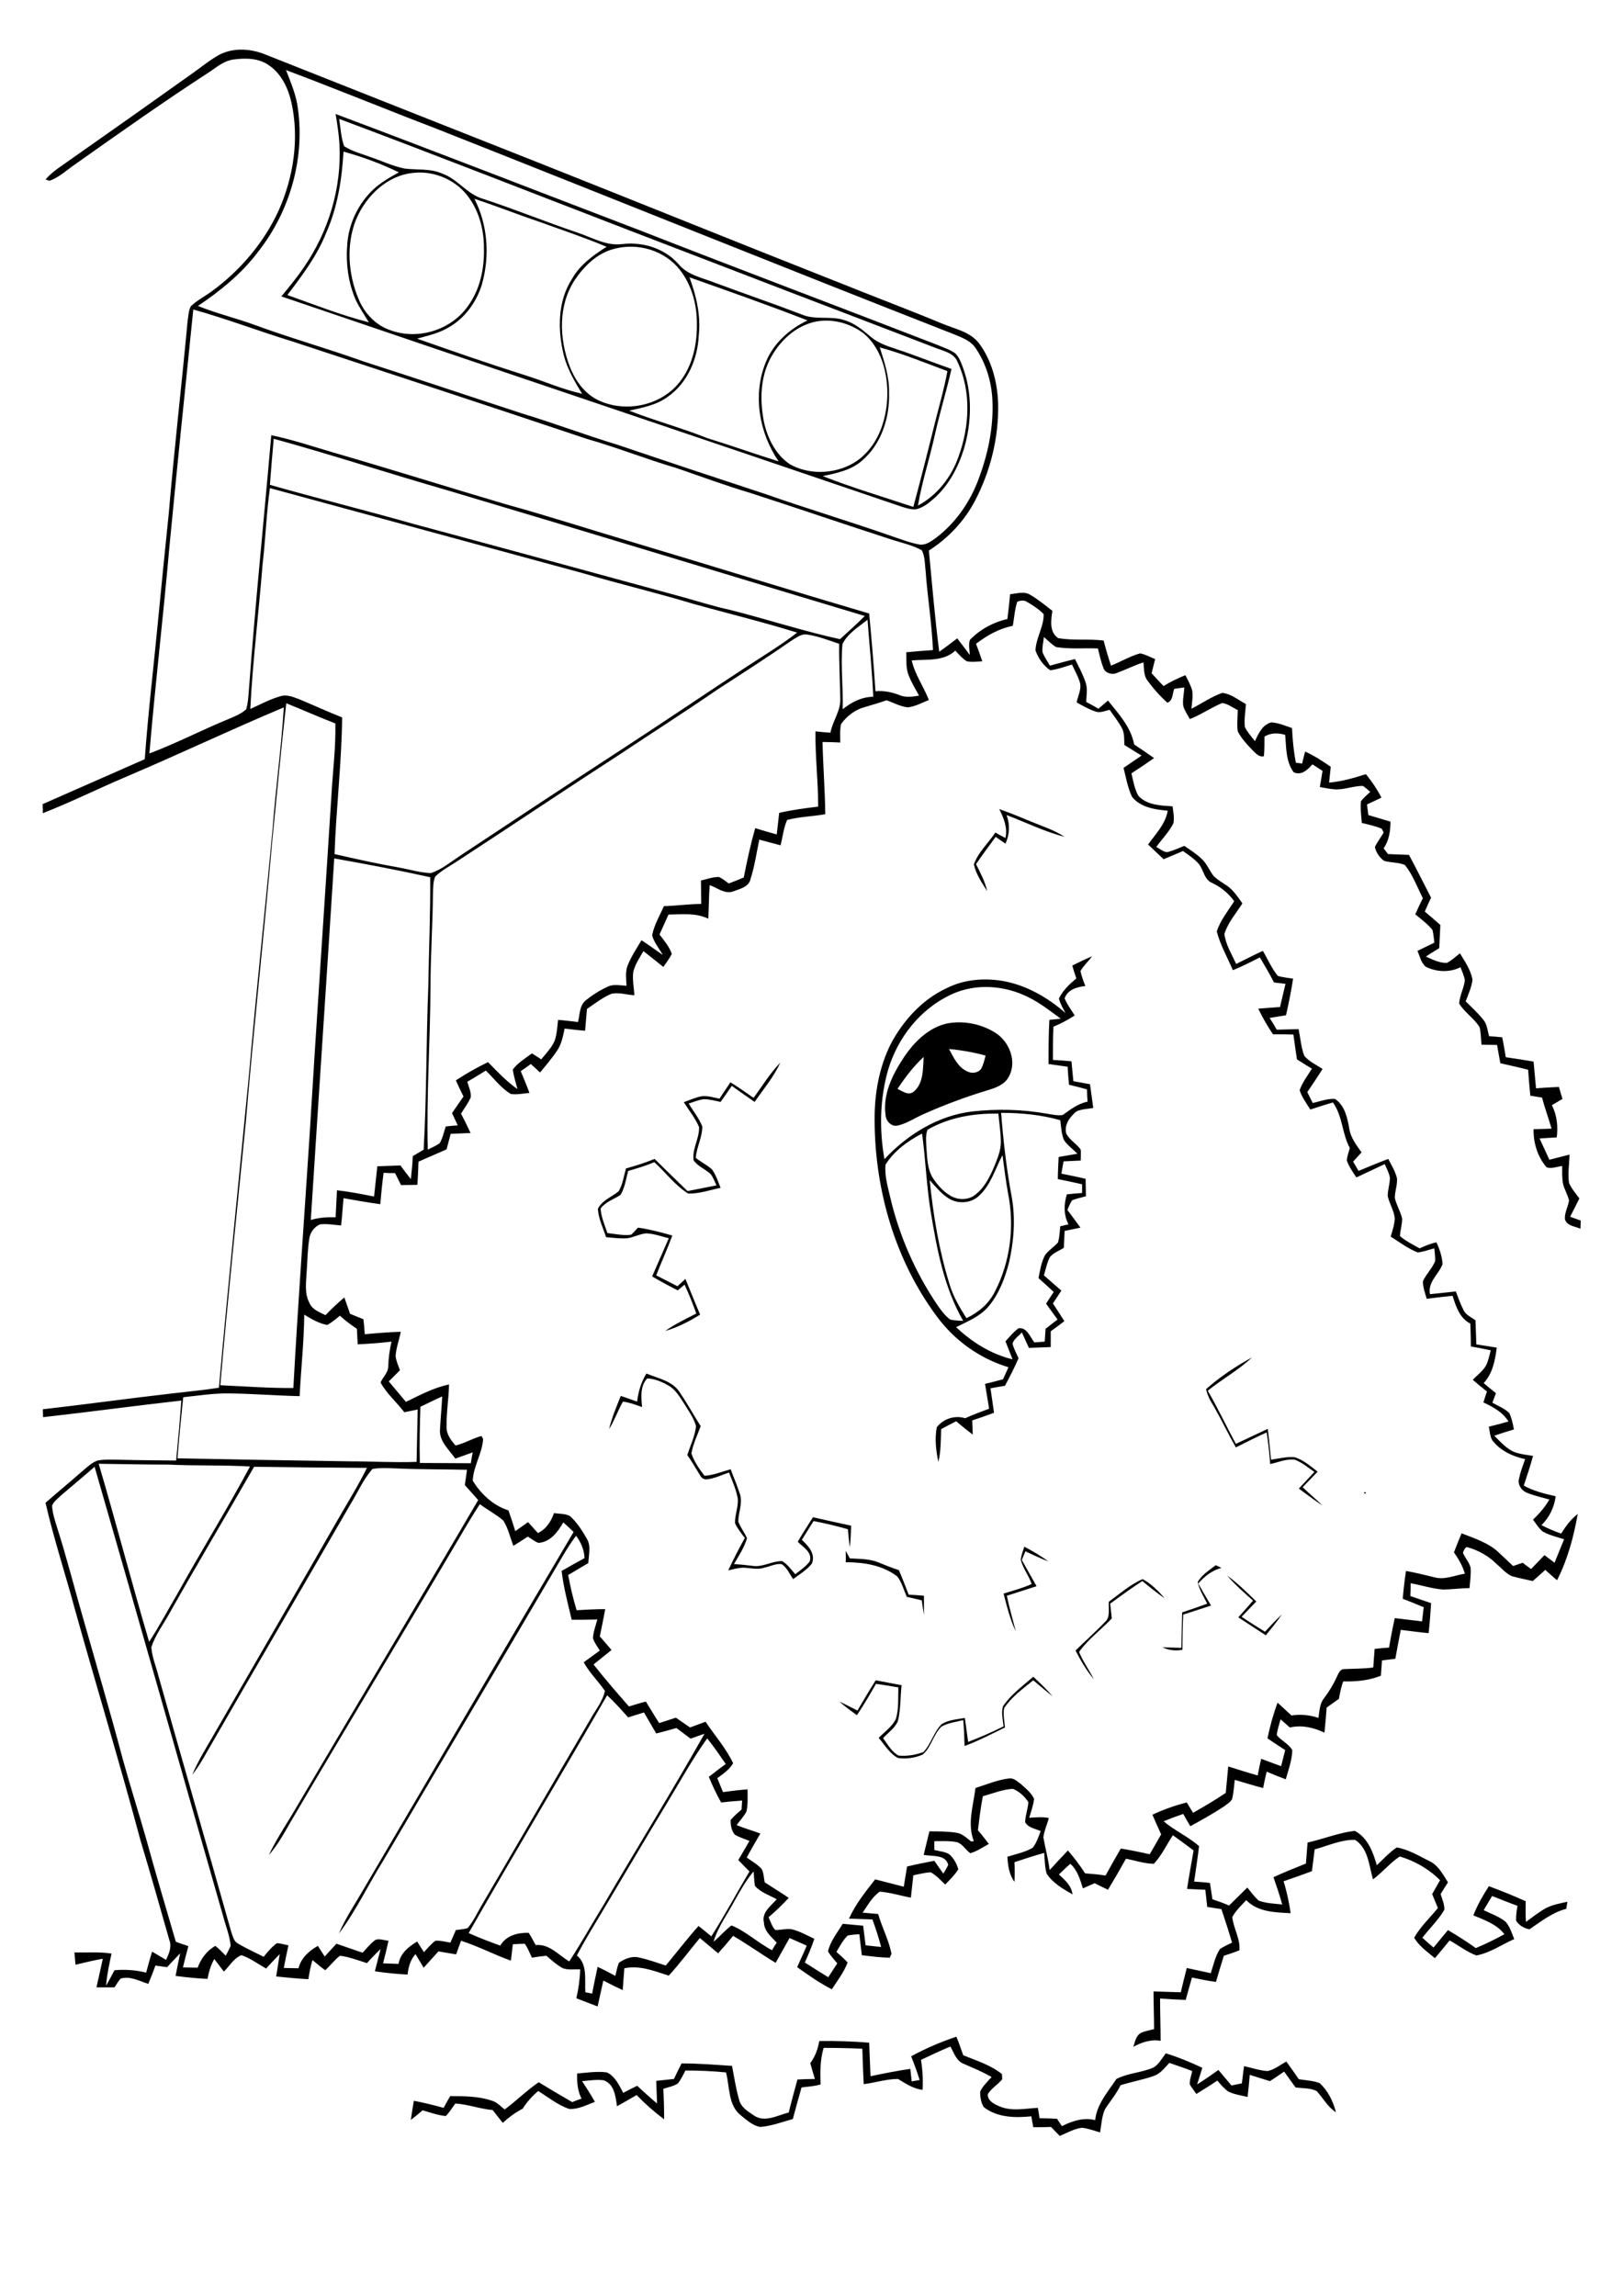 <?xml version="1.0" encoding="utf-8"?>
<!-- Generator: Adobe Illustrator 21.0.2, SVG Export Plug-In . SVG Version: 6.00 Build 0)  -->
<svg version="1.2" baseProfile="tiny" id="Layer_1" xmlns="http://www.w3.org/2000/svg" xmlns:xlink="http://www.w3.org/1999/xlink"
	 x="0px" y="0px" viewBox="0 0 595.3 841.9" overflow="scroll" xml:space="preserve">
<path d="M334.2,754.1c5.3-2.9,10.9-5.3,16.6-7.2c0.9,2.2,1.7,4.5,2.5,6.8c4.9,2,10.1,3.6,14.2,6.9c0,0.5,0.1,1.5,0.1,1.9
	c-1.6,2-4,3.3-5.3,5.5c-0.1,2.4,2.3,3.6,4.2,4.4c4.5,2,9.5,0.8,14.2,0.6c0.2,1.3,0.4,2.5,0.6,3.8c2.1,0,4.2,0.1,6.4,0.2
	c0.6,0.9,1.2,1.8,1.8,2.7c3.8-1.9,8-3.3,12.2-2.2c0.6-5.9,4.7-10.4,7.8-15.1c4.3-2.2,9.3-2.3,13.6-4.2c2-1.2,3.1-3.4,4.5-5.2
	c4.6,1.4,9.1,3.3,13.4,5.3c-0.6,2-1.3,4.1-1.9,6.1c2.7-1.7,5.3-3.5,7.8-5.3c1.6,1.9,3.2,3.8,4.8,5.7c1.3-0.3,2.5-0.5,3.8-0.8
	c0.3-2.1,0.5-4.2,0.8-6.3c2.8,0.6,5.6,1.6,8.6,1.8c2.5-0.5,4.6-2.2,6.9-3.5c1.6,2.2,3.1,4.3,4.6,6.5c2.5,0.4,5.2,0.5,7.6,1.4
	c3.1,2.8,5,6.7,6,10.7c-3-1.9-4.7-5.2-7-7.7c-2.3-1.3-5.2-1-7.8-1.4c-1.4-1.9-2.8-3.9-4.2-5.8c-1.7,1.2-3.5,2.4-5.2,3.5
	c-2.5-0.8-4.9-1.5-7.4-2.3c-0.2,2.7-0.5,5.4-0.8,8.1c-2.4-0.6-4.9-0.9-7.1-2c-1.5-1.1-2.8-2.6-4-4c-2.5,1.7-5.1,3.3-7.7,4.9
	c-0.8-1.2-1.7-2.3-2.4-3.5c-0.1-1.7,0.6-3.3,0.9-4.9c-2.8-1.1-5.6-2-8.4-3c-1.7,1.8-3.3,4-5.7,4.8c-4,1.4-8.1,2.1-12.2,3.4
	c-1.5,3.2-3.8,5.8-5.7,8.8c-1.2,2.7-1.3,5.6-1.8,8.5c-2.2-0.6-4.4-1.5-6.7-1.7c-2.9,0.4-5.5,1.9-8.1,3c-1.1-1.1-2.1-2.2-3.2-3.3
	c-2.2,0.1-4.3,0.1-6.5,0.1c-0.3-1.4-0.5-2.7-0.7-4c-6,0.6-12.5,0.5-17.5-3.4c-1-1.7-1.3-3.7-1.3-5.6c0.9-2.1,2.7-3.7,4.2-5.4
	c-3.2-1.9-6.7-3.3-10.1-4.8c-2.8-1-3.7-4.1-5-6.4c-3.6,1.5-7.2,3.2-10.8,4.9c0.6,3.6,0.8,7.3,0.6,11c-3.4-0.4-6.2-2.3-9-4
	c-4.3,0-8.4,1.4-12.6,1.9c-0.2-4.4-0.4-8.7-0.5-13c-4.7-0.2-9.5-0.3-14.2-0.3c-1.3,4.4-1.3,8.9-1.1,13.4c-2.3,0.7-4.6,0.8-7,1.1
	c-1.1,3.9-2.2,7.8-3.2,11.6c-4,1.1-7.9,2.6-12,2.9c-2.7-0.5-4.9-2.5-7-4.2c-4.8-3.7-4.1-10.5-5.5-15.8c-5-0.5-10-0.7-14.9-0.7
	c-0.8,1.6-1.6,3.2-2.7,4.7c-1.6,1.1-3.6,1.4-5.4,2c0.2,3.7,0.3,7.5,0.3,11.2c-3.6-2.7-7-5.7-10.1-8.9c-2.4,1.4-4.8,2.8-7.2,4.1
	c-0.5-3.5-0.9-8-4.8-9.5c-2.7-0.4-5.4,0.1-8,0.3c1.6,2.5,3.3,5,4.7,7.6c-3,1.1-6.1,2.8-9.4,2.6c-4.2-1.4-7.7-4.3-11.4-6.6
	c-2.2,1.9-4.1,4-5.7,6.5c-2.7,1.4-5.1,3.2-7.3,5.2c-1.2-1.6-2.5-3.1-3.7-4.7c-4.6-0.4-9-2.1-13.7-2.4c-1.1,1.5-2.1,3.2-3.5,4.6
	c-2.9-0.3-5.7-1.3-8.5-2.1c-1.4,1.2-2.8,2.4-4.3,3.5c0.3-2.3,0.7-4.7,1.1-7c3.7,0.7,7.3,1.6,10.9,2.6c0.8-1.4,1.6-2.9,2.4-4.3
	c5.1,0,10.3,0,15.1,1.6c2,0.5,3.4,2.1,4.9,3.3c4.3-3.2,8.1-7,12.5-10c4.1,2.5,8.1,4.9,12.3,7.3c1.1-0.5,2.3-0.9,3.4-1.3
	c-1.5-2.9-1.7-6.1-1.6-9.2c3.6-0.3,7.3-0.9,10.9-0.4c3,1.4,4.5,4.7,6,7.5c1.7-0.9,3.4-1.8,5.1-2.6c2.4,2.2,4.8,4.4,7.3,6.5
	c-0.1-2.8-0.2-5.5-0.3-8.3c2.2-0.2,4.3-0.5,6.5-0.7c0.9-1.9,1.8-3.8,2.8-5.7c6.2,0,12.3,0.5,18.5,0.9c0.8,4.1,1.4,8.3,2.6,12.4
	c0.6,2.7,3.2,4.3,5.3,5.7c4,2.9,8.8,0,12.9-1c1-4.1,2.1-8.1,3.2-12.1c2.1-0.1,4.3-0.2,6.4-0.2c-0.6-2-1.2-3.9-1.7-5.8
	c1.8-2.4,2.8-5.2,3.3-8.1c6.1-0.1,12.2,0.1,18.3,0.6c0.2,4.1,0.3,8.2,0.5,12.3c4.8-1,9.7-2,14.6-2.7c0.2,1.5,0.3,3,0.5,4.6
	c0.7-0.1,2.1-0.4,2.9-0.5C336.4,759.7,335.3,756.9,334.2,754.1 M367.9,625.7c2.9-4.3,7.2-7.4,11.1-10.8c2.5,2.3,4.9,4.6,7.1,7.2
	c-2.4-1.9-4.7-3.9-7.1-5.9c-3.8,3.1-7.9,6-10.7,10.2c-0.4,2.3,0.1,4.7,0.3,7.1c-4.9,2.4-9.7,4.9-14.8,6.8c-0.1-3.2-0.2-6.3-0.5-9.5
	c-2.7,0.7-5.6,1-8,2.4c-3,2.9-3.7,7.5-6.8,10.2c-2.8,1.3-6.1,1.7-9.1,1.3c-3.1-1.6-4.9-4.8-7.1-7.4c2.2-2.2,4.9-4.1,6.3-6.9
	c1.1-3.7,0.8-7.7,0.9-11.6c-2.8-0.5-5.5-0.9-8.2-1.3c-2.2,3.9-4.5,7.8-7,11.5c-2.2-1.6-4.4-3.2-6.4-5c2.2,1,4.4,2.2,6.6,3.3
	c2.2-3.7,4.4-7.5,6.7-11.1c3.2,0.6,6.3,1.2,9.5,1.8c-0.5,4.4-0.3,9-1.4,13.3c-1.2,2.5-3.5,4.1-5.4,6.1c1.7,2.3,3.1,5,5.7,6.4
	c3,0.3,6.2-0.2,9.1-1.3c2.9-3,3.8-7.5,6.8-10.3c2.5-1.5,5.6-1.7,8.4-2.2c0.4,2.9,0.8,5.8,1.2,8.8c4.4-1.7,8.8-3.6,13-5.7
	C367.8,630.5,367.2,628,367.9,625.7 M406.7,587.4c4-2.9,7.8-6.3,12.4-8.3c3.2,1.7,5.7,4.3,8.1,7c-2.9-1.9-5.5-4.1-8.2-6.3
	c-4,2.6-8,5.5-11.8,8.3c0.2,1.8,0.4,3.6,0.6,5.4c-3.9,4.2-8.7,7.6-12,12.3c1.4,3.5,3.7,6.6,5.4,10c-2.7-3.2-4.8-6.8-6.7-10.5
	c3.5-3.5,7.3-6.8,10.7-10.4C407.4,593.1,406.5,589.9,406.7,587.4 M450.1,577.8c3.9,2.8,7.3,6.2,10.7,9.5c-1.8,1.9-3.6,3.7-5.4,5.6
	c2.8,1.9,5.7,3.7,8.6,5.5c2-2.2,4-4.3,6.2-6.4c-1.8,2.7-3.9,5.2-5.9,7.7c-3.4-2.2-6.8-4.4-10.1-6.6c1.8-2,3.6-4,5.4-6.1
	C456.4,584.1,453,581.2,450.1,577.8 M439.3,580.2c1.5-2.7,4.2-4.3,6.6-6.2c0.7,0.3,1.4,0.6,2.1,1c-3.5,0.9-6.2,3.1-8.5,5.7
	c1.5,2.7,3.1,5.4,4.7,8.1c-3.4,1.1-6.8,2.2-10.2,3.3c-0.2,4.3-0.3,8.6-0.3,12.9c-2.5,0.5-5,0.2-7.3-0.9c2.3,0.1,4.6,0.1,6.9,0.2
	c0.1-4.4,0.2-8.7,0.3-13c3.1-1,6.2-2.1,9.2-3.2C441.5,585.5,439.9,583,439.3,580.2 M310.2,568.7c0.5,0.9,1,1.9,1.5,2.8
	c3.5,0.2,7.2,0.1,10.6,1.5c2.4,1,4.9,2,7.4,2.8c1.3,3,2.4,6,3.6,9c1.9,0.1,3.8,0.2,5.6,0.4c0,2.3,0,4.6,0,7
	c-0.3-1.8-0.6-3.6-0.8-5.3c-1.8-0.5-3.7-0.9-5.5-1.3c-1.1-2.5-1.8-5.3-3.5-7.5c-5.4-4.1-12.2-5.2-18.9-5.2
	C310.3,571.4,310.2,570.1,310.2,568.7 M374.4,572c0.2-1.7,0.8-3.2,1.3-4.8c3,1.6,6,3.3,8.8,5.4c-2.9-1.1-5.6-2.4-8.4-3.7
	c-0.4,1-0.9,2.1-1.3,3.2c1.8,3.2,3.6,6.4,5.4,9.6c-3.6,1.2-7.3,2.3-10.9,3.5c0.9,4.4,2.2,8.8,3.3,13.1c-2.1-4.4-3.3-9.2-4.5-13.9
	c3.5-1.1,7-2,10.3-3.5C377.4,577.8,375.2,575.2,374.4,572 M500.4,547.2h0.5v0.5l-0.5,0L500.4,547.2 M237.1,503.7
	c4.3,1.8,9.6,2.7,12.3,7c2.7,4,5,8.2,7.6,12.3c-1.2,3.3-2.8,6.5-3.4,10c1,3,2.9,5.7,4.8,8.2c3.3-0.2,6.4-1.5,9.6-2.4
	c1.1,3,2.4,6,3.4,9.1c1.1,3.3-0.6,6.7-0.6,10.1c0.8,2.2,2.3,4,3.2,6.1c-1,3.4-3,6.4-4.8,9.5c2.5,0.1,4.9,0.4,7.4,0.7
	c3.5,0.3,6.8-1.9,10.3-1.8c2,1.2,3.3,3.1,4.8,4.8c1.9-1.5,3.9-2.8,5.3-4.7c1.1-3.3-2.4-5.2-4.4-7.2c1.8-3.1,3.7-6,5.6-9
	c4.7,1.1,9.4,2.1,14,3.1c-0.1,2.7-0.2,5.4-0.5,8c-0.3-2.2-0.5-4.4-0.7-6.7c-4.2-1.2-8.4-2.2-12.6-3c-1.4,2.3-2.9,4.6-4.3,6.9
	c2.4,2.2,5.1,5.1,3.7,8.7c-1.9,2.4-4.5,3.9-6.9,5.7c-1.3-1.9-2.2-4.2-4.2-5.5c-2.2-0.3-4.3,0.9-6.4,1.3c-2.6,0.9-5.3,0-7.9,0
	c-1.8,0.1-3.6,0.6-5.3,1c1.9-4,3.9-8,6.1-11.9c-1.3-1.7-2.7-3.4-3.6-5.4c-0.1-3.1,1.3-6,1-9.1c-0.6-3.3-2-6.4-3.2-9.5
	c-2.7,0.9-5.3,2.2-8.1,2.5c-1.1,0.2-2.1-0.6-2.6-1.6c-1.5-2.4-2.9-4.9-4.6-7.3c1.1-3.5,2.8-6.9,3.2-10.6c-0.8-2.9-2.6-5.4-4.2-8
	c-1.7-2.6-3.3-5.5-6.1-7c-2.3-1.3-4.9-2.4-7.6-2.5c-2.7,2.9-2.2,6.9-1.9,10.5c-2.3-0.8-4.6-1.7-7-2c-1.9,3.3-3.1,6.9-5.1,10.1
	c1-4.2,2.7-8.2,4.3-12.2c2,0.7,4,1.4,6,2.1C234.1,510.5,235.1,506.9,237.1,503.7 M442.4,509.4c5.1-4.5,10.8-8.3,16.8-11.6
	c-4.9,4.7-10.9,7.9-16.2,12.2c3.7,6.4,6.8,13,10.3,19.5c3.9-1.8,7.8-3.7,11.7-5.5c0.5,3.8,0.8,7.5,1.2,11.3c2.9-0.4,5.8-1.2,8.7-0.9
	c3.2,1,5.8,3.3,8.4,5.3c-1.8,1.9-3.7,3.8-5.5,5.7c2.4,2.3,4.9,4.4,7.3,6.7c-3-1.9-5.8-4.1-8.7-6.2c1.9-2,3.8-4.1,5.7-6.1
	c-2.3-1.6-4.5-3.5-7.2-4.5c-3.1-0.4-6.1,1-9,1.6c-0.3-3.9-0.7-7.8-1.3-11.6c-3.8,1.7-7.5,3.6-11.3,5.5c-2.8-4.9-5.2-10-8-14.9
	C444,513.8,442.8,511.7,442.4,509.4 M276.4,402.6c3.2-4.3,6-9,9.8-12.9c-2.4,5.3-6.2,9.7-9.4,14.4c-2.8-1.9-5.6-3.9-8.4-5.9
	c-1.3,2-2.7,3.9-4.1,5.9c-2-0.4-4-1-6.1-1c-1.9,0.2-3.7,1-5.6,1.6c1.7,2.8,3.8,5.4,5,8.4c0,4-2.1,7.6-2.4,11.5
	c1.9,1.6,4.2,2.6,6,4.3c1.4,2,2.2,4.4,3.1,6.7c-3.9,0.8-7.8,2.2-11.9,2.1c-4.8-3-8.2-7.7-12.4-11.5c-3.1,1.3-6.4,2.3-9.6,3.2
	c-0.8,3-1.2,6.2-2.8,8.8c-2.4,1.6-5.5,2.5-7.3,5c0.2,3.1,1.5,6.1,2.5,9c2.9,0.3,5.8,1,8.7,0.6c0.9-0.8,1.7-1.7,2.5-2.6
	c4.3,0.6,8.4,1.7,12.6,2.9c-1.8,4.9-4,9.7-5.9,14.6c2.6,1.3,5.2,2.7,7.8,4c1-0.9,1.9-1.8,2.9-2.7c1.8,4.3,3.5,8.7,5.4,13.1
	c-4,2.5-8.3,4.7-12.8,6c3.5-2.5,7.5-4.4,11.4-6.4c-1.3-3.6-2.7-7.1-4.3-10.6c-0.8,0.7-1.7,1.4-2.5,2.1c-3.2-1.6-6.3-3.3-9.4-5.1
	c2-4.7,4.1-9.3,6.1-14c-2.7-0.7-5.5-1.7-8.3-1.8c-2.4,0.2-4.6,1.5-7,1.8c-2.6,0.2-5.1-0.2-7.7-0.4c-1.1-3.4-2.8-6.8-3-10.4
	c1.5-3.1,5-4.3,7.6-6.4c1.5-2.5,1.9-5.6,2.7-8.4c3.6-1,7.1-2.1,10.5-3.5c4,3.9,8,7.9,12.1,11.8c3.5-0.7,7.1-1.4,10.6-2.1
	c-0.7-1.4-1.2-3-2.2-4.2c-2-1.8-4.7-2.8-6.2-5c-0.6-4.2,2.2-8.1,2-12.2c-1.4-3.3-3.7-6.1-5.6-9.1c2.2-0.8,4.4-1.8,6.7-2.2
	c2.2-0.2,4.3,0.5,6.4,0.9c1.3-2,2.7-4,4-6C270.9,398.7,273.6,400.7,276.4,402.6 M329.2,399.3c1.9,0.9,4.1,2.7,6.1,0.9
	c3.5-3.1,3.2-8.3,3.5-12.6C335.1,391,332,395.1,329.2,399.3 M348.1,384.7c1.7,3.2,3.4,6.9,6.9,8.3c1.6,0.8,3.9,0.4,4.9-1.1
	c0.8-1.5,1.2-3.2,1.6-4.8C357.1,385.9,352.6,385.1,348.1,384.7 M347.5,375.3c6-1.1,12.5,0.2,17.7,3.5c5.1,3.3,7.9,10.6,4.8,16.1
	c-1.6,3-5,4.1-8,5c-7.9,2.4-15.7,5.3-23.3,8.7c-3.2,1.4-6.2,3.5-9.6,4.2c-2.3,0.4-4.2-1.8-4.3-4c-1-7.5,2.5-14.6,6.5-20.7
	C335.1,382.3,340.5,376.8,347.5,375.3 M358.9,438.7c-3,2.7-7.9,2.9-11.2,0.6c-2.6-1.7-4.6-4.2-6.7-6.5c1.3,12.8,3.4,25.6,7.2,37.9
	c1.3,4.5,3.7,8.7,6.3,12.7c4.4-2.1,8.2-5.3,10.4-9.7c5.7-11,7.3-24.1,4.8-36.3c-0.8-4.6-1.4-9.2-2-13.8
	C365,428.7,363.4,434.7,358.9,438.7 M324.8,427.1c-0.4,4.2,0.9,8.3,1.8,12.3c3.3,13.9,9.1,27.1,17.1,39c1.4,2,2.8,4,4.8,5.5
	c1.6,0.4,3.2,0.4,4.8,0.5c-7.1-12.3-9.7-26.5-12-40.5c-1.5-9.4-1.8-18.9-3.1-28.2C333,418.4,328,422,324.8,427.1 M340.2,414.3
	c-0.8,2.1-0.5,4.4-0.4,6.6c0.3,3.7,0.3,7.7,2.3,11c1.7,2.6,3.8,5,6.5,6.6c2.7,1.6,6.3,1.7,8.9-0.2c3.6-2.6,5.6-6.8,7.3-10.8
	c1.1-2.8,2.3-5.6,2.3-8.6c0-3.5-0.6-7-0.9-10.5C357.2,408.2,348,409.8,340.2,414.3 M367.2,408.1c0.8,10.4,2,20.7,3.9,30.9
	c1.4,7.9,0.8,16.1-1,24c-1.5,5.8-3.7,11.6-7.6,16.2c-3.1,3.6-7.6,5.4-11.8,7.5c5.8,5.5,12.8,9.9,20.7,11.8c-0.9-2.2-1.7-4.4-2.6-6.6
	c1.5-1.7,3-3.5,4.8-4.8c3.1-0.4,4.2,3.2,5.8,5.2c1.3-0.1,2.6-0.2,3.8-0.3c0.1-1.6,0.2-3.2,0.3-4.7c1.5-1.2,3-2.3,4.4-3.4
	c-1.4-1.9-2.8-3.9-4.2-5.8c0.9-1.5,1.9-2.9,2.8-4.3c-1.8-1.7-3.7-3.4-5.6-5.1c0.6-2.8,1-5.8,2.4-8.4c1.3-1.8,3.3-3,4.8-4.7
	c0.5-1.9,0.6-3.9,0.8-5.9c1-0.2,2-0.5,3-0.7c-1.8-3.5-1.7-7.3-0.6-11c1.9-0.2,3.8-0.4,5.6-0.5c0-1.1,0-2.2,0-3.2
	c-3-0.7-5.9-1.3-8.9-1.9c0-2.7,0.2-5.4,0.3-8.1c2.3-0.4,4.6-0.8,6.9-1.2c-1.7-1.7-3.7-3.1-5-5.1c-0.9-2.3-1-4.8-1.3-7.2
	C381.8,408.8,374.5,408.1,367.2,408.1 M348.9,364.7c-11.4,5.3-19.7,15.9-23.2,27.8c-3,10.6-3.2,21.8-1.3,32.6
	c8.5-9.1,19.7-16,32.2-17.5c9.1-1,18.3-0.8,27.3,0.8c2,0.3,3.9,0.8,5.9,0.5c2.8-2,5.6-4.2,9.1-4.9c-0.1-1.5-0.2-3-0.2-4.5
	c-2.2-0.6-4.4-1.2-6.6-1.7c-0.2-2.2-0.4-4.4-0.5-6.6c-2.3-0.3-4.7-0.7-7-1c0-5.4,0-10.8,0.3-16.2c1.4-0.1,2.8-0.3,4.2-0.4
	c-3.8-2.8-7.5-5.7-11.7-7.8C368.6,361.3,357.9,360.5,348.9,364.7 M393.3,354.1c2.4-1.2,4.8-2.4,7.3-3.4c-1.4,1.8-3.1,3.4-4.3,5.4
	c0.4,1.9,1.1,3.7,1.8,5.5c-3,0.3-6.5,1.3-7.6,4.5c0.9,2.3,2.4,4.2,3.7,6.3c-2.5,1.6-5.1,3-7.8,4.1c-0.2,4.1-0.2,8.1-0.2,12.2
	c2.3,0.1,4.5,0.3,6.8,0.5c0.2,2.4,0.5,4.8,0.7,7.3c2,0.4,4.1,0.7,6.1,1.1c0.4,2.9,0.8,5.8,1.2,8.7c-2.1,0.4-4.3,0.4-6.2,1.3
	c-2.3,1.9-4.6,4.9-3.7,8.1c1.2,2.4,3.8,3.7,5.3,5.9c0.1,1.3,0,2.6,0,4c-2.1,0.1-4.2,0.2-6.3,0.3c-0.3,1.5-0.5,3-0.8,4.5
	c3,0.6,6,1.2,8.9,1.9c0,2.1,0.1,4.3,0.1,6.4c-1.7,0.5-3.5,0.8-5.1,1.5c-0.7,1.1-1.2,2.3-1.7,3.5c1.6,2.1,3.2,4.3,4.8,6.5
	c-2,0.4-3.9,0.8-5.8,1.2c-0.1,2.1-0.2,4.1-0.3,6.2c-1.7,1.1-3.8,1.8-5.1,3.4c-1.1,2.1-1.5,4.4-2.2,6.7c2.1,1.9,4.3,3.7,6.4,5.6
	c-1,1.6-2.1,3.1-3.1,4.7c1.4,2.1,2.8,4.3,4.2,6.5c-1.7,1.3-3.3,2.5-5,3.7c0,1.9,0,3.8,0,5.8c-2.7,0.1-5.3,0.2-8,0.3
	c-0.9-1.9-1.7-3.8-2.6-5.7c-1.1,1.4-3,2.4-3.4,4.2c0.5,1.9,1.4,3.5,2.2,5.3c-1.5,3.4-3.2,6.8-5,10.1c-1.8,0.3-3.5,0.6-5.3,0.9
	c0.4,3,0.9,6,1.3,9c-2.7,1-5.3,1.9-8,2.8c0.1,1.7,0.1,3.5,0.2,5.2c-2.1-1.6-4.1-3.2-6.1-4.9c-1.8,0.9-3.6,1.9-5.5,2.9
	c-0.1,4-0.1,8.1-1,12c-0.9-4.1-1.4-8.5-0.6-12.7c2.4-3.1,6.6-4.5,10.4-3.3c2.9-1.3,5.8-2.4,8.8-3.5c-0.5-3-1-6-1.5-9.1
	c2.2-0.5,4.4-1.1,6.6-1.7c0.7-1.5,1.3-2.9,2-4.4c-10.6-3.2-19.9-9.9-26.4-18.8c-15.2-20.5-22.6-46.2-22.7-71.6
	c-0.1-9.7,1.6-19.6,6-28.3c4.6-8.6,11.6-16.3,20.6-20.4c6.2-3.1,13.4-3.7,20.2-2.6c8.7,1.5,16.6,6,23.2,11.8
	c-0.9-1.7-1.9-3.4-2.4-5.3c1.4-3,3.9-5.3,6.4-7.4C394.2,357.1,393.7,355.6,393.3,354.1 M366.5,296.7c3.6,1.3,7.2,2.7,10.7,4.2
	c4.5,1.9,9.2,3.3,13.3,6c-7.3-1.9-14.2-5.3-21.3-8c1.3,3.5,1.1,7.2-0.4,10.5c-1.2-0.8-2.4-1.7-3.6-2.5c-2.4,3.3-4.9,6.6-7.2,10
	c1.6,3.2,3.3,6.4,4.1,9.9c-2-3.1-4.1-6.2-4.9-9.8c1.6-4.5,5.3-7.8,7.9-11.7c1.2,0.7,2.4,1.4,3.7,2
	C369.6,303.5,368.2,300,366.5,296.7 M322.7,127.4c1.7,5.4,3.5,10.8,3.4,16.5c0.3,9.2-2.8,19-10,25.1c-4,3.5-9.3,4.5-14.3,5.6
	c10.9,4.3,22.1,7.6,33.2,11.3c3-11.1,5.8-22.3,8.6-33.5c1.4-5.4,2.9-10.8,3.9-16.3C339.4,133.1,331.2,129.7,322.7,127.4
	 M298.5,118.1c-7,1.7-12.6,7.1-15.9,13.3c-3.8,7.1-3.9,15.6-2.4,23.3c1.3,6,4.3,12.1,9.6,15.6c6.7,3.7,15.2,3.6,22,0.2
	c5.8-2.9,9.8-8.4,11.8-14.5c2.3-7,2.5-14.8,0.5-21.9c-1.3-4.5-3.7-8.8-7.3-11.8C311.7,118.4,304.8,116.6,298.5,118.1 M252.9,101.7
	c2.5,6.8,4.2,14,3.4,21.3c-0.4,8.7-4.2,17.6-11.5,22.6c-4.1,3-9.2,3.9-14,5c9.4,3.7,19.2,6.3,28.7,10.1c8.8,2.7,17.4,5.8,26.1,8.5
	c-7.2-10.5-9.6-24.5-4.7-36.4c2.8-6.9,8.6-12.1,15.3-15.3C281.8,111.9,267.3,106.8,252.9,101.7 M225.5,91.2
	c-6.3,1.5-11.2,6.3-14.7,11.5c-6.1,9.3-5.7,21.4-1.9,31.5c1.9,5,5.1,9.7,10,12.3c10,5.1,23.4,2.5,30.4-6.4
	c4.9-6.2,6.5-14.3,6.3-22.1c-0.1-6.8-2-13.6-6.2-19C243.8,91.8,234,89,225.5,91.2 M174,72.9c5,9.7,5.7,21.2,2.7,31.6
	c-2,6.4-6.3,12.3-12.2,15.6c-3.5,2.1-7.6,3-11.5,4.1c13.1,4.6,26.3,9.2,39.6,13.4c7,2.2,13.7,5.2,20.9,6.8c-2.7-4.5-5.4-9-6.7-14.1
	c-2.3-9.3-2.3-19.8,3-28c2.9-5.2,7.8-8.7,12.7-11.8c-8.1-3.4-16.5-6.2-24.8-9.2C189.7,78.6,181.9,75.5,174,72.9 M151.6,63.4
	c-9.6,0.9-17.4,8.5-21,17.1c-3.7,9.3-2.9,20,0.9,29.1c2.1,5.2,6.3,9.7,11.7,11.5c10,3.7,22.2,0,28.4-8.8c4.5-6.1,6.1-13.9,5.9-21.4
	c0-6.3-1.6-12.8-5.2-18C167.8,66.2,159.5,62.5,151.6,63.4 M126,55.6c-0.6,10.2-2.2,20.5-6.4,29.9c-3.3,8.3-8.8,15.6-14.2,22.7
	c9.9,3.5,19.7,7.4,29.9,10c-1.7-2.8-3.5-5.4-4.9-8.4c-2.8-6.5-3.6-13.7-3-20.6c0.6-7.3,4-14.4,9.3-19.5c2.8-2.7,6.2-4.6,9.6-6.5
	C139.7,60,132.9,57.5,126,55.6 M124.4,43.6c0.5,3.3,0.7,6.8,1.8,10c2.9,1.9,6.2,2.7,9.4,3.9c4.2,1.4,8.3,3.4,12.7,4.3
	c4.7,0.6,9.6-0.1,14,1.9c5.6,2,9,7.5,14.8,9.2c11.7,3.8,23.1,8.5,34.7,12.4c5.4,1.8,10.6,5,16.5,4.2C236,88.6,244,91.2,249,97
	c3.2,3.8,8.3,4.8,12.7,6.5c10.7,4,21.6,7.7,32.3,11.8c5,2.2,10.6,0.4,15.7,2.1c3.8,1.1,6.8,3.7,9.8,6.2c2.7,2.3,6.2,3.4,9.5,4.5
	c6.7,2.2,13.3,4.9,20,7.2c-1.8,7.9-4.2,15.7-6,23.7c-1.9,8.8-4.8,17.5-6.3,26.4c7.1-3.8,12.3-10.5,14.9-18c4-11,4.7-23.7-0.3-34.5
	c-1.3-3.6-5.5-4.2-8.6-5.5c-37.1-14.2-74.2-28.4-111.3-42.7C195.8,71,160.2,57,124.4,43.6 M123.1,41.8
	c37.5,14.1,74.8,28.6,112.2,42.9c36,14.1,72.2,27.7,108.3,41.7c2.3,1,4.7,1.7,6.8,3.2c1.4,1.4,2.1,3.3,2.8,5.2
	c3.5,9.5,3.2,20.1,0.4,29.7c-2.1,6.8-5.5,13.3-10.8,18.1c-2,1.8-4.2,3.6-6.9,4.2c-2.2,0.1-4.3-0.7-6.4-1.4
	c-75.4-25.7-150.9-51-226.3-76.7c2.8-3.4,5.7-6.9,8.2-10.6c9.1-13.1,14-29.3,13.1-45.3C124.3,49.2,123.7,45.5,123.1,41.8
	 M269.7,696.6c-2.7,5.1-6.3,9.9-8,15.5c2.3-1.9,4.2-4.2,6.6-6c5.4,2.2,9.7,6.4,14.9,9.1c0.5-1,1.1-1.9,1.7-2.8
	c-2-2.1-4.6-4.2-4.7-7.4c-0.9-3.7,2.6-6.1,4.7-8.5c-2.7-1.5-5.9-2.5-8-4.9c-0.3-1.8-0.3-3.5-0.5-5.3
	C273.8,689.4,271.7,693,269.7,696.6 M244.2,662c-7.7,12.7-15.2,25.5-22.8,38.2c-3.3,5.6-6.8,11.1-9.8,16.9c4,3.3,2.8,8.9,3.1,13.5
	c0.6,0.1,1.9,0.4,2.5,0.5c0.6-3.3,1.3-6.5,2-9.8c2.2,1,4.3,2.1,6.5,3.3c0.4-1.6,0.7-3.3,1.3-4.8c2-1.4,4.6-2.5,7.1-2
	c3.4,0.7,6.7,1.9,10.1,3c4-4.8,7.8-9.8,12-14.5c1.6,1.2,3.1,2.5,4.7,3.8c5-7.8,9.3-15.9,14-23.8c-1.4-1.4-2.8-2.8-4.1-4.2
	c1.4-2.4,2.8-4.7,4.1-7c-1.8-0.7-3.7-1.3-5.4-2.3c-1.2-1.5-1.6-3.5-1.5-5.4c1.2-1.4,2.6-2.6,4-3.8c0.1-1.1,0.1-2.2,0.2-3.3
	c-2.6,0.2-5.2,0.4-7.7,0.7c-1.7-3-3.2-6.2-4.5-9.4c2.1-1.6,4.1-3.2,6.2-4.7c-2.2-3.2-4.4-6.4-6.8-9.4
	C253.8,645.3,249.2,653.8,244.2,662 M222.7,621.7c-16.8,29.1-34.1,58-50.8,87.2c3.8,1.7,7.7,3.2,11.6,4.6c2.1-3.7,6.4-4.8,10.4-4.7
	c1,1.4,1.7,3,2.6,4.5c5-0.5,8.4,3.7,12.3,6c4.5-6.9,8.5-14.1,12.8-21.1c12.2-20.8,24.9-41.3,36.8-62.4c-1.7,0.6-3.4,1.2-5.1,1.8
	c-1.7-1.3-3.5-2.6-5.2-3.9c-2.5,0.7-4.9,1.4-7.4,2c-1.5-2.6-3-5.1-4.5-7.7c-1.9,0.6-3.8,1.2-5.8,1.8
	C227.9,627,225.4,624.2,222.7,621.7 M93.2,537.9c-10.3,18-21,35.9-31.2,54c-2.2,4-5.1,7.8-6.5,12.2c0.3,3.7,1.8,7.2,2.7,10.8
	c8.8,31.2,17.8,62.3,26.6,93.5c0.6,1.6,0.9,3.6,2.6,4.4c3,1.8,6.2,3.2,9.3,4.8c1.5-1.8,3-3.7,4.9-5c1.4,0.1,2.8,0.5,4.2,0.8
	c-0.6,2.8-1.2,5.5-1.7,8.3c1.8,0,3.6,0.1,5.4,0.1c0.9-3.8,3.9-6.4,7.1-8.2c0.8,1.3,1.7,2.6,2.5,3.9c1.4-1.6,2.9-3.1,4.3-4.7
	c3.2,1.1,6.4,2.2,9.6,3.3c1.5-1.6,2.9-3.4,4.7-4.7c1.5-0.6,3.2,0.2,4.8,0.3c-0.6,2.8-1.3,5.6-2,8.3c1.9,0.1,3.8,0.1,5.7,0.2
	c0.6-3.9,3.7-6.3,6.8-8.2c0.8,1.3,1.7,2.6,2.5,3.9c1.3-1.4,2.6-3,4.2-4.2c1.9-0.1,3.7,0.4,5.5,0.7c0.7-1.5,1.3-3,2-4.6
	c1.4-0.2,2.9-0.3,4.3-0.7c2.4-2.8,3.8-6.2,5.7-9.3c13.1-22.3,26-44.6,39.1-66.9c1.9-3.5,4.7-6.8,5.6-10.8c-2.5-3.6-5.7-6.7-7.8-10.5
	c2-1.4,3.9-2.9,5.9-4.3c-0.9-1.5-2-2.9-2.5-4.5c0.1-2.4,1-4.6,1.6-6.9c-3.1,0.1-6.3,0.1-9.4,0.1c-1.4-5.9-3-11.9-3.7-17.9
	c2.8-1.6,5.6-3.2,8.4-4.7c-0.1-3-1.3-5.8-3.1-8.2c-3.2,4.2-5.7,8.9-8.4,13.4c-20.7,35.3-41.6,70.4-62.3,105.7
	c-5.5,8.8-10,18.4-16.3,26.8c2.4-5.7,5.9-10.8,9-16.2c25.7-43.7,51.3-87.5,77.1-131.1c-1.2-1.2-2.5-2.4-3.8-3.5
	c-2,3.5-4.8,7.3-9.2,7.5c-1.4-0.6-2.5-1.5-3.8-2.3c-1.7,1.1-3.5,2.3-5.3,3.4c-1.2-3.1-1.9-6.5-3.7-9.3c-2.7-2.3-5.8-3.9-8.6-6
	c-2.4,3.7-4.7,7.5-6.9,11.3c-20.7,35.2-41.9,70.2-62.6,105.4c-2.4,4.2-4.7,8.4-7.9,12c2.5-5.3,5.8-10.3,8.8-15.3
	c22.6-38.3,45.5-76.5,68-114.9c-1.6-1.8-3.3-3.7-4.9-5.5c0.3-1.9,0.5-3.7,0.8-5.6c-8.7-0.2-17.4-0.1-26-0.5
	c-2.9-0.1-5.8-0.3-8.7,0.2c-3.4,3.9-5.5,8.8-8.2,13.2c-17.8,30.8-35.8,61.6-53.6,92.5c-1.3,2.3-2.7,4.4-4.3,6.5
	c2.3-5.5,5.5-10.5,8.4-15.6c15-26,30.1-52,45-78c3.6-6.3,7.5-12.5,10.7-19C120.7,538.2,106.9,538.1,93.2,537.9 M22.5,548.3
	c-1.2,1.2-2.7,2.2-3.4,3.8c0.1,2.7,1,5.3,1.8,7.9c3.6,11.3,6.5,22.8,9.8,34.2c4.8,16.9,9.8,33.8,14.3,50.8
	c2.7,9.8,5.8,19.5,8.6,29.3c3.5,12.7,7.2,25.2,10.9,37.8c1.5,0.5,3,1.1,4.6,1.6c-0.7,2.6-1.4,5.2-2,7.8c1.8,0,3.6,0.1,5.4,0.1
	c1.2-3.3,3.4-6.3,6.5-8c1.4,1.1,2.6,2.4,3.8,3.6c0.6-1.2,1.3-2.4,1.8-3.6c-0.3-3.7-1.8-7.2-2.7-10.7c-15.8-55-31.3-110-47.2-165
	C30.7,541.4,26.6,544.8,22.5,548.3 M36.2,536.8c6.4,21.7,12.1,43.6,18.5,65.3c3.7-5.7,6.9-11.7,10.3-17.5
	c8.7-15.7,18.2-30.9,26.7-46.8c-9.9-0.6-19.9-0.2-29.8-0.7C53.3,537.1,44.8,536.9,36.2,536.8 M154.2,515.9
	c-0.2,6.8-0.4,13.7-0.2,20.6c6.2,0,12.5,0.1,18.7,0.1c0.2-1.3,0.4-2.7,0.7-4c-2.1,0.8-4.2,1.5-6.4,2.3c-2.3-3.3-6.1-6.5-5.6-10.9
	c0.2-4,0.6-7.9,0.8-11.9C159.5,513.3,156.9,514.6,154.2,515.9 M111.6,482.1c-0.1,10-1.2,19.9-1.7,29.9c-8.6-0.2-17.2-0.9-25.8-1
	c-5.7-0.1-11.3,0.8-16.9,1.4c-0.8,7.5-1.5,14.9-2.1,22.4c21,0.4,42,0.8,63,1.1c8.2,0,16.5,0.5,24.7,0.2c0.1-6.4,0.3-12.8,0.4-19.2
	c-1.6,0.3-3.3,0.7-4.9,1c-2.8-3.7-6.5-6.8-8.7-10.9c0.8-2,2.8-3.6,2.8-5.9c0.1-3.1,0.5-6.1,1.2-9.1c-4.1,0.5-8.3,0.8-12.4,1
	c-0.1-1.9-0.2-3.8-0.3-5.7c-2.2-1.5-4.3-3-6.2-4.8c-1.5,1.2-3,2.5-4.7,3.4C116.9,485.3,114.2,483.7,111.6,482.1 M122.6,314.8
	c-2.8,44.2-5.8,88.4-8.6,132.6c2.9-0.9,6-1.1,9.1-1c0.2-3.3,0.3-6.6,0.5-9.9c4.6,0.5,9.1,1.4,13.6,2.3c0.4-3.7,0.8-7.4,1.2-11.1
	c2.8-0.1,5.6-0.2,8.5-0.3c1.2,1.7,2.5,3.4,3.8,5c0.3-2.8,0.6-5.6,0.7-8.4c1.3-0.8,2.7-1.6,4-2.4c1.1-19.9,0.9-39.9,1.7-59.8
	c0.2-13.4,0.8-26.7,0.7-40.1C146.1,319.1,134.4,316.9,122.6,314.8 M105,257.9c-1.9,16.6-3.4,33.3-5.1,50c-3,34.4-6.8,68.8-9.7,103.2
	c-3.2,32.3-6.6,64.6-9.4,96.9c8.9,0.4,17.9,1.1,26.8,1c1.7-31.2,4-62.3,6-93.4c2.5-41.5,5.4-83,8-124.5c0.5-8.6,1.6-17.2,1.4-25.8
	C117,263,111,260.3,105,257.9 M290.8,234.6c-9.1,6.3-18.4,12.3-27.7,18.3c-11.9,8.2-24,15.9-36,23.9c-19.8,12.8-39.4,26-59.2,38.9
	c-2.8,1.9-5.9,3.4-8.3,5.8c-0.8,2-0.7,4.3-0.8,6.4c-0.1,11.4-0.9,22.7-0.9,34.1c-0.1,19.9-1.5,39.7-1,59.6c1.5-0.8,3.1-1.4,4.4-2.4
	c1.1-1.9,1.5-4.1,2.2-6.1c1.5-0.2,2.9-0.3,4.4-0.4c-0.7-1.5-1.4-3-2.1-4.5c1.4-2,2.8-4.1,4.2-6.1c-1-2-1.9-3.9-2.8-5.9
	c3.8-2.5,7.7-4.7,11.8-6.7c3.4,3.5,6.8,7.1,10.8,9.9c-0.6-2.4-1.4-4.7-1.7-7.2c1.9-2.5,4.6-4.1,7-5.9c1.1,0.7,2.3,1.4,3.4,2.2
	c1.8-2.2,3.9-4.3,5-7c0.8-2.4,0.9-5,1.2-7.5c2.4,0.2,4.8,0.5,7.3,0.8c0.7-2.7,0.5-6.1,2.9-8c2.5-2,5.2-3.7,8.1-5
	c2.1-1,4.5-0.4,6.8-0.3c-0.1-2.5-0.5-5.1,0.4-7.4c1.3-3.3,3.3-6.3,5.1-9.3c2.6,1.7,5.2,3.6,7.8,5.4c-1.3-2.4-3.2-4.5-3.9-7.2
	c0.7-3.8,2.8-7.2,4.3-10.7c4.6-0.1,9.1-0.8,13.7-0.8c0-2.9-0.1-5.7-0.1-8.6c2.2-0.5,4.3-1.3,6.6-1.3c1.3,0.6,2.4,1.5,3.6,2.4
	c1.8-0.7,3.6-1.4,5.5-2.2c1.2-6.1,2.5-12.1,4.2-18.1c2.6,0.8,5.3,1.6,7.9,2.3c0.3-2.6,0.6-5.2,0.9-7.9c4.7-1.1,9.5-1.7,14.3-2.3
	c0-9.2-1.1-18.4-1-27.6c1.8,0.2,3.7,0.4,5.5,0.5c0.8-4.4,3.9-8.1,3.6-12.7c-0.1-6.6-0.5-13.3-0.4-19.9c-3.9-1.3-7.7-2.8-11.7-3.4
	C294.1,232.3,292.4,233.7,290.8,234.6 M309,236.2c-0.7,7.9,0.3,15.9,0.1,23.9c3.2-2.6,6.9-4.5,11.2-4.6c-0.4-9.4-1.4-18.8-2.1-28.2
	C314.9,229.9,310.9,232.3,309,236.2 M373.1,220.7c-0.9,2.8-1.1,5.8-1.6,8.8c-5,1-9.5,3.5-13.5,6.6c0.8,2.1,1.6,4.3,2.3,6.4
	c-1.9,0.1-3.8,0.4-5.7,0c-1.6-1-2.9-2.5-4.2-3.9c-4.4,4.1-10.6,3.1-16,3.6c1.2,5.2,4.4,9.6,6.3,14.5c-2.5,1-5,2.4-7.7,2.7
	c-2.8-0.3-5.3-1.7-7.8-2.6c-2.6,0.9-5.3,1.7-8,2.5c-3.5,0.9-6.6,3.3-8.7,6.2c-0.5,2.2-0.3,4.5-0.3,6.8c-2.2-0.1-4.3-0.2-6.5-0.2
	c0.2,8.9,0.9,17.7,1,26.5c-4.7,0.8-9.4,0.9-14,2.1c-1.3,3-1.6,6.2-2.4,9.3c-2.6-0.7-5.2-1.4-7.8-2.1c-1,4.8-1.7,9.7-3.2,14.4
	c-0.6,3-4,3.7-6.4,4.6c-3.1,1.1-5.9-1.4-8.6-2.3c-0.3,4.1-0.3,8.2-0.5,12.3c-4.6-2.2-9.7-1.6-14.6-1.5c-1.1,2.4-2.2,4.9-3.3,7.3
	c1.7,2.3,3.6,4.4,4.5,7.1c-0.8,1.7-2,3.2-3.1,4.8c-2.4-1.9-4.8-3.9-7.3-5.8c-1.4,2.4-3,4.8-3.7,7.5c-0.4,2.9,0.2,5.8,0.4,8.7
	c-2.8-0.2-5.5-1.1-8.3-0.6c-3.3,1.3-6.1,3.6-9.1,5.6c-0.2,2.7-0.5,5.4-0.7,8c-2.5-0.2-5-0.5-7.5-0.8c-0.6,2.8-1.1,5.6-2.7,8
	c-1.9,2.9-4.2,5.5-6.3,8.1c-1.1-1-2.3-2.1-3.4-3.1c-1.2,0.9-2.5,1.8-3.7,2.6c1.1,2.7,2.2,5.3,3.2,8c-2.3,0.2-4.5,0.7-6.8,0.4
	c-3.6-2.1-6.2-5.7-9.2-8.6c-2.3,1.4-4.5,2.8-6.8,4.1c0.5,1.8,1.4,3.6,1.3,5.6c-0.9,2.2-2.4,4.1-3.6,6.1c1.2,2.3,2.4,4.7,3.5,7.1
	c-2.4,0.1-4.9,0.2-7.3,0.3c-0.5,1.9-1,3.8-1.5,5.7c-3.4,1.5-6.9,3-10.3,4.5c-0.1,2.8-0.2,5.7-0.4,8.5c-2,0-4,0.1-6,0.1
	c-0.7-1.5-1.5-2.9-2.2-4.4c-1.4,0-2.8,0-4.2-0.1c-0.5,3.8-0.9,7.7-1.2,11.5c-4.5-0.6-9-1.4-13.5-2.2c-0.3,3.3-0.5,6.7-0.9,10
	c-2.6-0.2-5.1-0.7-7.7-0.4c-2,0.8-3.5,2.8-3.9,4.9c-0.7,4.1-0.7,8.2-1,12.3c-0.2,3.9-0.9,8.1,1,11.6c1,2.5,3.7,3.4,5.9,4.5
	c2.2-2.3,4.5-4.5,6.9-6.5c0.7,2,1.4,4,2.1,6c1.6,0.7,3.3,1.3,4.9,2c0.2,1.8,0.4,3.6,0.5,5.5c4.4-0.4,8.8-0.8,13.2-0.9
	c-0.6,3-1.7,5.9-1.9,8.9c0.2,1.8,1,3.5,1.6,5.2c-1.4,1.4-2.7,2.7-4.1,4.1c2.1,2.5,4.2,5,6.3,7.5c5.1-2.5,10.2-5.2,15.8-6.4
	c-0.1,5.2-1,10.4-0.9,15.6c-0.1,2.6,1.6,4.9,3.3,6.8c3.3-0.8,6.2-2.6,9.5-3.5c0.1,0.3,0.5,0.8,0.6,1.1c-0.3,5.3-3.6,10-3.8,15.3
	c3,4.9,7.5,9.1,13.1,10.9c0.9,2.5,1.7,5,2.5,7.6c1.6-1.1,3.1-2.2,4.7-3.3c1.2,1.3,2.4,2.7,3.6,4c3-1.4,4.8-4.2,5.9-7.3
	c2,0.3,4.1,0.1,5.9,1.1c2.5,2.3,4.4,5.2,6.1,8.2c1.7,2.7,0.7,6,0.6,9c-2.5,1.5-4.9,2.9-7.4,4.4c0.8,4.3,1.8,8.6,3.1,12.9
	c3.5-0.2,7-0.4,10.5-0.4c-0.6,3.3-1.3,6.6-2,10c1.4,1.6,2.9,3.3,4.3,5c-2.2,1.8-4.4,3.5-6.6,5.3c4.2,5.3,8.6,10.4,13,15.4
	c2.1-0.6,4.1-1.3,6.2-1.8c1.6,2.6,3.2,5.3,4.9,7.9c2-0.7,4.1-1.3,6.1-2c1.7,1.2,3.5,2.4,5.2,3.6c1.9-0.7,3.8-1.4,5.7-2.1
	c3.4,5.1,7.5,9.7,10.1,15.2c-1.3,2.4-3.7,3.9-5.8,5.5c0.7,1.7,1.4,3.4,2.1,5.1c3-0.4,6-0.8,9-1c0,2.7,0.2,5.5-0.4,8.1
	c-0.9,1.8-2.4,3.3-3.6,5c2.8,1.2,5.8,2,8.7,3.1c-1.7,2.9-3.4,5.8-5,8.8c1.8,1.3,3.8,2.4,5.4,4.1c0.9,1.5,0.8,3.3,1.2,5
	c2.9,1.9,5.9,3.7,8.8,5.7c-2.3,2.5-4.8,4.9-7.4,7.1c0.8,1.6,1.2,3.4,2.5,4.7c2,0,4-0.6,6-0.3c2.9,0.7,5.5,2.2,8.3,3.5
	c-1,3-2.2,5.8-3.5,8.7c2.8,1.8,5.7,3.6,8.6,5.4c1.1-1.7,2.2-3.4,3.3-5.1c-1.2-1.5-2.5-2.8-3.4-4.4c0.9-3.8,3.4-6.8,5.4-10.1
	c2.5,0.2,5,0.5,7.5,0.7c0.3,2.4,0.6,4.8,0.9,7.2c1.9,0.2,3.8,0.4,5.7,0.6c-0.9-3.4-2-6.8-3.2-10.1c-2.9-0.1-5.7-0.2-8.6-0.3
	c2.4-5.3,6-9.8,9.6-14.4c3.5,0.9,7,1.8,10.5,2.7c0.4-2.5,0.8-5,1.2-7.4c3.3-0.8,6.7-1.5,10-2.1c1.1,1.6,2.2,3.1,3.3,4.7
	c0.6-1,1.3-2.1,1.8-3.2c-1-4-5.9-3-9-3.7c0.7-2.9,1.4-5.8,2.1-8.6c3.3,0,6.7,0,9.9,0.5c2.2,0.3,3.8,2,5.4,3.2c0.2,0,0.7-0.1,1-0.1
	c-2.5-6.3-0.2-13,0.6-19.5c4.1-1.3,8.1-3,12.3-3.5c1.7-0.3,3,1.1,4.3,2c1.8,1.6,3.9,3.3,4.9,5.5c-0.3,2.4-1.1,4.6-1.8,6.9
	c2.4-0.1,4.8-0.4,7.2,0.1c-0.6,2.4-1.7,4.6-2,7.1c0.7,4,1.8,7.9,2.3,12c2.2-2.4,4.4-4.8,6.7-7.2c2.3,2.7,4.4,5.4,6.3,8.4
	c2.5,0.2,5,0.4,7.5,0.8c1.8-3.3,3.7-6.6,5.6-9.9c3.6,0.6,7.1,1.3,10.6,2.1c1.4-2.4,2.8-4.8,4.2-7.3c-1.1-2.4-2.2-4.8-3.2-7.2
	c4-1.9,8.3-3.4,12.6-4.5c0.8,1.3,1.5,2.5,2.3,3.8c4.1-2.3,8.1-4.7,12-7.3c0.3-3.2,0.6-6.5,0.9-9.7c3.6,1.1,7.2,2.3,10.8,3.3
	c0.4-2,0.8-4.1,1.3-6.1c2.4,0.9,4.8,1.8,7.3,2.7c0.5-2,1-3.9,1.5-5.9c-2.1-1.4-4.3-2.8-6.5-4.3c0.9-4.4,2.1-8.8,3.7-13.1
	c1.7,1.6,3.4,3.1,5.1,4.7c3.3-0.5,6.7-0.2,9.9,0.9c0.4-2.5,0.4-5.3,2.1-7.3c1.8-2.4,3.4-5,4.6-7.7c0.6-1.1,1.1-2.9,2.7-2.9
	c3.6-0.2,7.2-0.1,10.7-0.6c0.2-2.3,0.3-4.5,0.5-6.8c1.8-0.2,3.5-0.4,5.3-0.5c0.6-3.6,1.3-7.3,2.1-10.8c3.3,0.4,6.6,0.8,10,1.2
	c0.2-1.7,0.4-3.5,0.6-5.2c-2.6-1.1-5.1-2.1-7.7-3.1c0.3-3.4,0.7-6.8,1.2-10.2c3.5,0.6,6.9,1.5,10.3,2.3c3.8,1.1,7.6-0.7,11.3-1.3
	c-0.8-2.8-2.3-5.4-4-7.8c0.9-2.4,1.8-4.7,2.8-7c4.8,1.9,10,3.5,13.8,7.2c1.7,1.6,3.4,3.2,5.1,4.8c1.2-0.4,2.4-0.8,3.5-1.2
	c1,0.8,2,1.5,3.1,2.3c1.6-1.7,3.3-3.4,4.9-5.1c1.2,0.9,2.4,1.8,3.7,2.8c1.2-2.9,2.3-5.8,3.5-8.6c-2.7-0.9-5.5-1.5-7.9-2.9
	c-1.4-1.2-2.4-2.8-3.5-4.3c2.3-2.2,4.4-4.6,6-7.4c-2.8-0.8-5.7-1.4-8.3-2.5c-2-0.8-3.5-3.1-2.8-5.3c0.5-2.4,1.4-4.7,2.2-7
	c-4.6-1-9.2-3.1-12.1-7c-0.8-1.5-0.9-3.3-1.2-4.9c2.4-0.6,4.8-1.2,7.2-1.9c-2.1-3.4-5.6-5.3-9.2-7c0.4-1.3,0.8-2.6,1.3-4
	c-1.8-1.4-3.5-2.8-5.2-4.3c1.9-2,4.5-3.7,5.4-6.5c0.5-1.4,0.8-2.9,1.2-4.3c-2.4-0.5-4.8-1-7.3-1.4c0-2.8-0.1-5.6-0.2-8.4
	c-3.9-2-5.3-6.3-6.5-10.2c-3.2,0.3-6.3,0.7-9.5,1.1c-0.6-2.1-1.4-4.2-1.4-6.4c1.2-2.7,3.4-4.7,4.5-7.4c0.1-1.6-0.2-3.1-0.3-4.7
	c-2,0.5-4,1.3-6.1,1.5c-3.6-1.4-6.7-3.8-9.9-5.8c0.6-2.2,1.4-4.4,1.5-6.7c-0.3-2.9-2-5.4-2.6-8.2c0-2.3,0.8-4.4,0.8-6.7
	c-0.3-1.8-1.2-3.4-1.9-5c-3.5,1.6-6.9,3.3-10.4,4.9c-1.3-2-2.7-3.9-3.5-6.2c0.1-1.6,0.7-3.1,1.1-4.6c-2.9-5.3-2.6-11.7-6.2-16.7
	c-2.8,0.8-5.5,1.7-8.3,2.6c-1.4-2.3-3.1-4.5-3.9-7.1c1-2.9,2.9-5.3,4.5-7.9c-1.9-1.1-3.7-2.3-5.5-3.4c-0.4-3-0.9-6-1.3-9.1
	c-2.5-0.1-5-0.1-7.5-0.1c-2-3-3.8-6.1-5.4-9.4c2.6-0.2,5.3-0.4,8-0.6c0.7-2.8,1.3-5.7,2-8.5c-1.4-0.2-2.8-0.3-4.2-0.5
	c-1.6-3.1-3.4-6.2-5.2-9.2c-3.3,1.7-6.5,3.3-9.9,4.7c-2-4.7-4.6-9.2-5.9-14.2c1.3-4.1,4.1-7.5,6.4-11.1c-2.1-2.9-4.9-5.2-8.1-6.7
	c-3-1.2-3.1-4.9-5-7.1c-1.6-1.8-3.7-3.2-5.7-4.6c-2.4,1-4.7,2-7.1,3c-1.9-1.8-3.8-3.6-5.7-5.4c2.8-3.9,6.4-7.5,7.2-12.4
	c-4.7-0.4-10-1.2-13.1-5.1c-1.6-3.4-2.2-7.1-3.1-10.6c2.2-1.5,4.4-3,6.6-4.5c-2.1-1.3-4.2-2.6-6.3-3.9c-0.1-2.1,0.1-4.3-0.9-6.2
	c-1.3-2.4-3-4.5-4.5-6.7c-1.7,0.4-3.5,1.3-5.3,0.6c-2.4-0.8-4.6-2.1-6.8-3.3c0.5-2.6,2.1-5.3,1-7.9c-0.7-2.1-1.8-4-2.7-6
	c-2.7,0.8-5.3,1.8-8,2.1c-2.5-1.7-4.4-4.4-5.4-7.3c0.2-4.6,3.1-8.7,3-13.3c-1.9-1.9-4.2-3.4-6.5-4.7
	C375.4,220.1,374.1,220.2,373.1,220.7 M99,179c-1.3,9.3-1.6,18.7-2.7,28.1c-1.4,17.6-3.6,35.2-4.5,52.9c3.6-1.6,7-3.5,10.8-4.6
	c2.4-0.9,4.9,0.2,7.1,1c5.3,2.2,10.5,4.6,15.8,6.7c-0.2,16.7-2.2,33.4-2.8,50.1c7.8,1.8,15.5,3.5,23.4,4.9c4,0.7,7.8,1.9,11.9,2.1
	c4-1.3,7.3-4.1,10.8-6.4c19.6-13,39.3-26,59.1-38.9c15.4-10,30.5-20.3,45.8-30.3c6.3-4.1,12.7-8,18.7-12.6
	c-12.5-3.9-25.3-7-37.9-10.5c-13.5-4.1-27.2-7.3-40.7-11.3C175.5,199.8,137.3,189.4,99,179 M100.4,160.9c-0.5,5.6-1,11.3-1.4,16.9
	c17.6,5,35.3,9.4,52.9,14.4c32.8,8.8,65.6,17.8,98.3,26.7c5.8,1.6,11.4,3.4,17.3,4.7c13.6,3.4,26.9,7.8,40.6,10.8
	c3.1-2.8,6.2-5.6,9.1-8.5c-51-15.3-102-30.9-153.1-46.1C142.9,173.7,121.8,166.8,100.4,160.9 M70.9,113.5c-3,29.1-6,58.3-8.8,87.4
	c-2.2,25.2-5.2,50.3-7.3,75.4c9.9-3.7,19.2-8.6,29-12.6c2.3-1,4.7-1.9,6.5-3.6c0.7-2.3,0.8-4.8,1-7.2c2.3-31.1,5.5-62.2,8.2-93.3
	c7.7,1.6,15.1,4.1,22.6,6.3c21.1,6.1,42,12.7,63,18.9c16.3,4.5,32.3,9.7,48.5,14.5c28.4,8.5,56.7,17.3,85.2,25.7
	c0.9,9.5,1.7,19,2.3,28.5c3-0.3,6,0.3,8.8,1.4c2.3,1,4.8,0.6,7.2,0.2c-1.3-2.4-2.8-4.8-3.8-7.4c-1.1-2.7-0.8-5.7-0.9-8.5
	c3.3-0.3,6.5-0.6,9.8-0.8c-0.4-9.7-2-19.4-2.7-29c-0.3-2.6-0.2-5.3-1.4-7.6c-3.4-1.9-7.3-2.7-11-3.9c-17.3-5.6-34.5-11.5-51.8-17.1
	c-9.1-2.7-18-6-27-9.1c-11.2-3.3-22-7.6-33.2-10.8c-36-12.1-72.1-23.9-108.2-35.8C94.8,121.4,83.1,116.9,70.9,113.5 M104.9,25.7
	c1.6,4.1,3.3,8.1,4.1,12.4c3.2,19-2.4,39.1-14.3,54.2c-6,8-13.9,14.4-22.1,19.9c6.9,2.8,14.2,4.5,21.2,7.1
	c13.1,4.8,26.6,8.6,39.7,13.3c19.3,6.2,38.6,12.7,57.9,19c11.9,3.6,23.5,8,35.4,11.6c18,6.1,36,12.1,54,18
	c15.4,5.4,31.1,10.1,46.5,15.5c3.3,1.1,6.6,2.4,10,3c2.4,0.3,4.4-1.3,6.2-2.6c6.9-5.3,12.1-12.7,15.2-20.8
	c3.6-9.4,5.8-19.5,5.3-29.6c-0.3-6.6-2.3-13.3-6-18.8c-1.7-2.8-4.9-4-7.8-5.2c-63.6-24.9-126.9-50.5-190.4-75.6
	C141.5,40.1,123.3,32.6,104.9,25.7 M80.4,20.1c5.2-2.7,11.4-2.3,16.7-0.2c33.9,13.4,67.8,26.9,101.8,40.3
	c36.5,14.5,72.8,29.2,109.3,43.6c12.4,5,24.9,9.7,37.2,14.8c4.7,2,10.4,3,13.7,7.3c4.7,6.3,6.7,14.2,7,21.9
	c0.3,12.4-2.7,24.7-8.4,35.7c-3.9,7.5-9.9,13.9-17,18.4c1.2,12.4,2.2,24.8,3.8,37.1c2.3-1.6,4.4-3.2,6.6-4.9c1.5,2,3.1,4,4.6,6.1
	c0-1.9-0.6-3.9,0.1-5.6c3.7-3.8,8.5-6.4,13.7-7.6c0.4-3,0.7-6,1-9.1c2.5-0.2,5.2-1.2,7.5,0.3c2.9,1.7,5.4,3.8,8,5.8
	c-0.5,3.4-1.2,7.7,2.1,10c5.5,1,11.2,0.2,16.7,0.9c0.8,3.1,1.7,6.2,2.7,9.2c3.6-1.4,7-3.5,10.7-4.5c2,0.4,3.7,1.4,5.5,2.1
	c-0.4,1.7-0.9,3.4-1.3,5.2c1.5,1.6,2.9,3.2,4.4,4.7c2.5-1.6,5.3-2.9,8-4c0.9,1.9,2,3.7,2.5,5.7c0.3,2.2-0.1,4.4-0.3,6.6
	c3.8-1.9,7.3-4.4,11.3-5.8c3.2,0.3,5.9,2.6,8.7,4.1c-0.2,2.8-0.7,5.6-0.4,8.4c0.9,1.9,2.4,3.5,3.7,5.2c1.3-2.8,2.7-6,6-6.9
	c2.6,0.2,5.1,1.2,7.6,2.1c0.2,4.3,0.6,8.5,1.4,12.7c0.6,0.1,1.7,0.2,2.3,0.3c0.4-1.5,0.7-3,1.1-4.4c3.3,1.5,6.4,3.5,9.4,5.6
	c-0.2,2-0.4,3.9-0.6,5.8c4.6-0.4,9.1-1.7,13.5-3.1c2.2,2.7,4.1,5.5,5.7,8.6c-1.8,0.9-3.6,1.7-5.3,2.5c0.2,1.3,0.3,2.6,0.5,3.9
	c2.7,0.8,5.4,1.6,8.1,2.4c0,3.5-0.5,6.9-2.5,9.8c0.5,0.7,1.1,1.4,1.6,2.1c2.6,0.1,5.1,0.2,7.7,0.3c2.8,5.2,5.4,10.5,8.1,15.7
	c-0.8,1.7-1.6,3.4-2.3,5.1c1.9,1.6,3.8,3.2,5.7,4.9c-0.1,2.8-0.3,5.7-0.4,8.5c-1.6,1-3.3,2-4.9,3.1c2.5,1.1,5,2.4,7.7,2.3
	c1.8-0.9,3.2-2.3,4.8-3.5c1.8,3,3.9,6,4.6,9.6c-0.3,2.8-1.5,5.3-2.5,8c2.2,2.2,4.5,4.3,6.5,6.8c1.4,1.7,1.5,4,2.1,6
	c1.6,0.1,3.2,0.2,4.8,0.4c0.5,2.4,0.9,4.9,1.3,7.3c3.4,0.5,6.8,1,10.2,1.6c0.3,3.3,0.6,6.5,0.9,9.8c2.8-0.2,5.6-0.4,8.4-0.5
	c0.4,1.5,0.9,3,1.3,4.4c-1.3,0.8-2.6,1.5-3.9,2.3c1.9,3.6,2.3,7.8,1.8,11.8c-2.1,0.1-4.2,0.3-6.3,0.4c1.2,2.6,2.4,5.2,3.6,7.8
	c2.5-0.6,4.9-1.3,7.4-1.9c-0.1,3.5-0.7,7-0.2,10.4c0.9,2.1,2.5,3.9,3.8,5.7c-1.1,2.3-2.3,4.5-3.4,6.7c1.3,0.5,2.6,0.9,3.9,1.4
	c0,0.8-0.1,2.3-0.1,3c-2-0.9-5-1-5.7-3.5c-0.2-2.4,1.2-4.6,1.5-6.9c-0.5-2.1-1.7-4-2.2-6.1c-0.4-2.1-0.3-4.3-0.3-6.5
	c-1.9,0.2-3.8,1.1-5.7,0.5c-3.3-3.8-4.9-8.9-4.8-14c2.2-0.1,4.4-0.1,6.6-0.2c-1.1-3.8-2.5-7.6-3.5-11.4c-1.5-0.2-2.9-0.5-4.3-0.7
	c-0.3-3.2-0.6-6.3-0.8-9.5c-3.4-0.9-6.8-1.6-10.2-2.4c-0.4-2.2-0.8-4.4-1.2-6.7c-1.9,0-3.8-0.1-5.7-0.1c-0.2-2.1-0.2-4.3-0.7-6.4
	c-2-3.3-5.5-5.4-7.5-8.7c0.2-3,1.8-5.7,2.1-8.6c-0.3-1.6-1-3.1-1.6-4.7c-4,2-8.8,1.8-12.8-0.2c-1.7-1.5-2.1-3.8-3-5.8
	c2.1-1,4.1-2,6.2-3c-0.2-1.6-0.3-3.2-0.7-4.7c-1.8-2.2-4.1-3.9-6.3-5.7c0.9-2,1.8-4,2.8-5.9c-2.1-4.1-3.7-8.6-6.6-12.2
	c-2.4-1-5.1-0.8-7.6-1.5c-1.7-1.2-3-3.1-3.4-5.1c0.9-1.9,2.2-3.5,3.2-5.3c-0.2-0.4-0.5-1-0.7-1.4c-2.3-1-4.8-1.5-7.3-2.1
	c-0.2-2.6-0.6-5.3-0.3-8c1-1.3,2.2-2.3,3.4-3.4c-0.9-0.8-1.8-1.6-2.7-2.2c-3.3,0-6.5,1.3-9.8,1.3c-2-0.1-4-0.5-6-0.9
	c0.3-2,0.7-3.9,1-5.9c-1.2-0.8-2.5-1.6-3.7-2.4c-1.8,2-4,4.2-6.9,2.9c-2.9-3.9-2.7-9.1-3.1-13.7c-2.6-0.8-5.2-0.8-7.6,0.6
	c0,2.4,0,4.8-0.2,7.2c-1.8,0.5-3-1.1-4.2-2.2c-2-2.1-4.1-4.3-5.4-6.9c-0.4-2.6,0-5.2,0-7.8c-1.9-0.9-3.6-2.3-5.7-2.6
	c-4.1,1.7-7.8,4.3-11.9,5.9c-0.8-1.6-1.9-3.1-2.4-4.8c-0.3-2.3,0.3-4.6,0.4-6.8c-1.3,0.2-2.5,0.3-3.7,0.5c-0.7,1.7-0.4,4.3-2.5,5.1
	c-2.7-2.4-5.1-5.1-7.3-8.1c-1.5-1.9-1.2-4.5-1.5-6.7c-3.4,1.1-6.5,2.7-9.8,3.9c-1.8,0.8-4.3,0-4.9-1.9c-0.9-2.3-1.4-4.7-2-7.1
	c-5.1-0.2-10.3,0.3-15.3-0.5c-1.7-1-3-2.4-4.5-3.7c-0.2,1.9-0.7,3.7-0.5,5.6c0.7,1.8,1.8,3.3,2.7,4.9c3.1-0.8,6.1-1.7,9.2-2.4
	c1.4,2.8,2.9,5.6,3.9,8.6c0.8,2.3,0.3,4.7,0.2,7.1c1.5,0.8,3,1.6,4.5,2.5c1.2-1,2.3-2,3.5-3c3.9,4.9,8.4,9.7,9.6,16.1
	c2.4,1.6,4.9,3.3,7.3,5c-2.7,1.9-5.5,3.8-8.3,5.6c0.7,2.8,1.1,5.8,2.6,8.3c3.2,3.4,8.1,3.5,12.5,3.8c0.2,2,0.7,4.1,0.3,6.2
	c-1.6,3.2-4.2,5.8-6.3,8.7c1.3,0.6,2.5,1.8,4,1.9c2.2-0.5,4.2-1.5,6.3-2.3c2.2,1.5,4.4,2.9,6.3,4.7c2,1.8,2.9,4.4,4.5,6.4
	c1.4,1.4,3.1,2.3,4.7,3.4c2.5,1.7,4.1,4.2,5.8,6.6c-2.3,3.6-5.3,7-6.6,11.2c0.5,4,2.7,7.4,4.3,11c3.3-1.6,6.5-3.3,9.8-4.8
	c1.8,3,3.2,6.4,5.5,9.2c1.8,0.5,3.7,0.7,5.6,1c-0.7,4.5-1.6,9-2.6,13.4c-2,0.3-4,0.7-6,1c0.9,1.4,1.8,2.9,2.6,4.3
	c2.7-0.1,5.3-0.1,8-0.2c0.7,3.3,0.9,6.6,2.1,9.8c1.8,2.1,4.4,3.3,6.7,4.8c-1.8,2.9-3.7,5.7-5.6,8.5c0.7,1.3,1.3,2.7,2,4
	c2.7-0.6,5.4-1.7,8.2-1.5c3.6,2.5,4.5,6.9,5.2,10.9c0.5,3.3,2.6,6,4.5,8.7c-1,1.1-2.1,2.3-3.1,3.4c0.7,1.1,1.3,2.2,2,3.4
	c3.6-1.5,7.2-3,10.9-4.4c1.2,2.3,2.6,4.6,3.2,7.1c0.2,2.4-0.8,4.8-0.8,7.2c0.6,2.6,2.1,5,2.7,7.6c0,2.2-0.7,4.2-0.8,6.4
	c2.1,1.8,4.7,3.1,7.2,4.5c2-0.9,4-1.8,6.2-2.2c1.1,2.5,2.1,5.2,2.2,8c-1.4,3.8-5.5,6.5-4.6,11c3.2-0.3,6.4-0.7,9.5-1
	c0.8,2.2,1.6,4.4,2.7,6.6c0.8,2,2.9,2.8,4.5,4c0.1,2.9,0.2,5.9,0.3,8.8c2.5,0.4,5,0.8,7.5,1.2c-0.6,4.6-1.5,9.5-4.8,13
	c1.5,1.3,3,2.5,4.5,3.7c-0.4,1.1-0.9,2.3-1.3,3.5c2.1,1.2,4.5,2.1,6.2,3.8c0.9,1.9,1.3,4,1.7,6c-2.4,0.7-4.9,1.5-7.2,2.3
	c2.2,2.2,4.3,4.6,7.1,5.9c2.3,0.9,4.7,1.1,7.1,1.5c-1,3.7-2.2,7.3-3.4,10.9c3.6,2,7.7,3,11.7,3.9c-0.5,4.1-2.3,7.7-5.2,10.6
	c2.3,1.2,4.7,2.2,7.2,3.1c1.7-2.7,3.6-5.3,6.1-7.2c-1.5,8.4-3.7,16.7-7.6,24.3c-1.4-1.2-2.9-2.5-4.3-3.8c-1.5,1.4-3,2.7-4.6,4.1
	c-2.6-0.6-5.2-1.1-7.7-1.8c-2.2-1-3.7-2.9-5.5-4.4c-3-3-6.9-5.2-11.1-6.3c-0.7,0.6-1.1,1.3-1.3,2.2c0.8,1.9,2.3,3.4,2.8,5.4
	c0.2,2.5-0.2,5-0.4,7.5c-3.3,0-6.5,0.5-9.8,0.5c-4-0.3-7.8-1.6-11.8-2.3c0,1.5,0,3.1-0.1,4.7c2.5,0.9,5.1,1.7,7.6,2.6
	c-0.2,3.7-0.5,7.3-0.9,11c-3.4-0.3-6.8-0.8-10.2-1.2c-0.7,3.5-1.4,7.1-2,10.6c-1.6,0.2-3.3,0.4-4.9,0.6c-0.1,1.9-0.3,3.7-0.4,5.6
	c-4.4,1.8-9.1,2.2-13.8,2.1c-0.8,2-1.2,4.2-1.6,6.4c-1.5,1.1-3,2.1-4.5,3.2c-0.2,3.1-0.5,6.1-0.8,9.2c-4-1.9-8.3-2.9-12.7-1.9
	c-1.1-1-2.3-2-3.4-3c-0.5,1.9-1.2,3.8-1.4,5.8c1.7,2.1,4.4,3.2,5.7,5.5c-0.1,3.7-1.4,7.2-2.4,10.7c-2.4-0.9-4.7-1.8-7-2.8
	c-0.5,2-0.9,4-1.3,6c-3.5-0.9-7-2-10.4-3c-0.3,2.4-0.4,4.8-1,7.1c-0.7,1.2-2,1.9-3,2.7c-4,2.6-8.2,5-12.3,7.2
	c-0.9-1.5-1.8-3-2.6-4.5c-2.4,0.8-4.8,1.7-7.2,2.7c4,3.4,9,5.6,13,9.1c-0.5,4.4-1.2,8.7-1.8,13c1.9,0.1,3.8,0.3,5.8,0.5
	c0.3,2,0.6,4,0.9,6c2.1,0.7,4.1,1.4,6.1,2.3c2.3-2.2,4.4-4.4,6.7-6.6c1.3,1.6,2.6,3.4,4.2,4.8c2.7,1,5.7,1.1,8.6,1.4
	c-0.9-3.4-2.1-6.7-3.2-10c3.9-1.8,7.9-3.4,11.9-5c0.2-2.6,0.4-5.1,0.6-7.7c5.8-1.3,11.4-3.6,17.3-4.3c4.8,2.5,6.7,7.8,8.1,12.6
	c2.4-2.2,4.6-4.7,7.3-6.5c4.2,0.7,8,3,11.8,4.9c3.4,1.5,5.1,4.9,7,7.9c-0.9,1.4-1.8,2.8-2.7,4.3c0.6,1.9,1.4,3.7,1.4,5.7
	c-2.2,3.8-5.4,6.8-8.1,10.3c1.3,1.2,2.7,2.4,4.1,3.6c1.8-2.1,3.5-4.3,5.3-6.4c3.5,2.1,6.9,4.2,10.2,6.6c3.6-1.5,7.1-3.2,10.5-5.1
	c-2.9-3.7-7.3-5.2-11.4-6.9c1.5-3.8,3.5-7.3,5.7-10.7c4.6,1.7,9,3.5,13.5,5.5c0,2.5-0.1,5.1,0.1,7.6c2-1.5,4-3,6.2-4.4
	c2.7-1.8,6-2.3,9-3c-0.1,0.7-0.3,2-0.4,2.6c-5.1,1.3-9.2,4.6-13.5,7.5c-1.9-0.3-3.8-1.4-4.9-3.1c-0.1-1.8,0.2-3.7,0.5-5.5
	c-3.1-1.1-6.2-2.4-9.3-3.6c-1,1.7-2.1,3.4-3.1,5.2c2.7,1.3,5.6,2.3,8,4.2c1.6,1.8,2.3,4.2,3.2,6.4c-4.6,2-8.9,5.1-13.9,6
	c-3.5-1.3-6.5-3.7-9.8-5.5c-1.8,2.2-3.6,4.4-5.4,6.5c-2.7-2.3-5.8-4.4-7.6-7.5c2.3-4.1,5.8-7.3,8.7-10.9c-0.7-1.7-1.4-3.4-2.1-5.1
	c1-1.7,1.9-3.4,2.9-5.1c-4.1-4.1-9.3-7.1-14.8-8.7c-3.6,2.4-6.3,5.8-9.8,8.4c-1.5-5.1-1.7-11.4-6.6-14.5c-5.1-0.1-10,2.2-14.8,3.5
	c-0.3,2.7-0.7,5.3-1,8c-3.5,1.3-6.9,2.5-10.4,3.7c1.2,3.8,2,7.7,2.6,11.7c-5.7-0.3-12.1-0.4-16.3-4.8c-1.8,2-3.8,3.8-5.1,6.2
	c0.4,4.2,3,8,2.6,12.2c-1.9,0.8-3.8,1.4-5.7,2c-1,3.2-2,6.4-2.9,9.6c-3-0.4-5.9-1-8.8-1.6c-0.8,2.7-1.5,5.4-2.3,8.2
	c-3.1-0.1-6.3-0.3-9.4-0.5c0,5.2,0.2,10.3,0.2,15.5c-3.5-0.6-6.9,0.5-10,2.2c0.6-1.8,0.9-3.9,2.6-5c1.5-0.8,3.3-1,5-1.5
	c0-4.6-0.2-9.2-0.2-13.8c3.3,0.1,6.7,0.2,10,0.3c0.7-3,1.4-5.9,2.2-8.9c2.9,0.6,5.9,1.3,8.8,1.9c1-3,1.6-6.2,3.4-8.9
	c1.4-0.9,2.9-1.6,4.4-2.3c-1.2-4.1-2.5-8.2-3.9-12.3c-1.7-0.3-3.5-0.5-5.2-0.8c-0.2-2.1-0.5-4.2-0.7-6.3c-2.2-0.1-4.4-0.2-6.7-0.3
	c0.7-4.7,1.6-9.4,2.4-14.1c-2.5-1.9-5.1-3.8-7.6-5.6c-2.3,3.5-4.1,7.4-7,10.5c-3.5-0.1-6.8-1.2-10.2-1.9c-2.1,3.8-4.3,7.6-6.6,11.4
	c-1.7-0.8-3.3-1.6-4.9-2.4c-1.4,0.6-2.9,1.3-4.3,1.9c-1-3.2-2-6.7-4.6-9c-1.5,1.2-2.8,2.6-4.2,3.9c2.2,2,4.6,4.1,5,7.3
	c-3.5-2-7.2-4.1-9.5-7.6c-0.7-2.5-0.7-5.1-0.9-7.6c-3.7,1-7.3,2.2-10.9,3.4c0.1,2.4,0.1,4.8,0,7.2c-2-2.7-2.4-6-2.6-9.2
	c3.1-1,6.4-1.6,9.3-3.3c1.4-1.8,2.1-4,2.9-6.1c-1.9-0.9-4.6-1.2-5.7-3.3c0.1-2.5,1-4.8,1.2-7.3c-1.4-2.2-3.4-4-5.7-4.9
	c-3.8,0.2-7.3,1.7-11,2.7c-0.8,4.1-1.3,8.3-1.8,12.5c1.4,1.6,2.7,3.3,4,5c-2.2,1.2-4.3,2.7-6.8,3.4c-1.7-1.2-2.7-3.2-4.7-4
	c-2.8-0.6-5.7-0.4-8.5-0.4c0,0.8,0,2.4,0,3.2c1.8,0.5,3.9,0.6,5.5,1.6c1.6,1.4,2.7,3.4,3.3,5.5c-1.3,2.1-3.1,3.8-4.8,5.6
	c-1.7-1.6-3.3-3.4-5.3-4.5c-2.2,0.1-4.3,0.7-6.4,1.1c-0.3,2.7-0.6,5.5-0.9,8.2c-3.8-0.7-7.5-1.9-11.4-2.2c-2.8,1.9-4.4,5-6.3,7.7
	c1.9,0.2,3.8,0.3,5.7,0.5c1.4,4.9,3.9,9.5,4.9,14.6c-0.2,0.4-0.5,1-0.6,1.4c-3.5,0-6.9-0.5-10.3-0.9c-0.3-2.6-0.6-5.2-0.9-7.7
	c-1.4,0.1-2.9,0.2-4.3,0.5c-1.7,1.7-2.9,3.9-4.1,6c1.4,1.3,2.9,2.5,4.1,3.9c-1.4,3.6-3.7,6.6-5.8,9.8c-4.5-2.3-8.6-5.2-12.7-8.1
	c1.1-2.6,2.4-5.2,3.5-7.9c-2.1-0.9-4.2-1.9-6.3-2.8c-1.7,3-3.4,6.1-5.1,9.1c-5.3-3.2-10.3-6.8-15.6-9.9c-1.8,2.2-3.6,4.3-5.5,6.4
	c-2.3-1.9-4.5-3.8-6.7-5.6c-3.8,4.6-7.4,9.4-11.4,13.8c-5.3-1.7-10.7-3.9-16.3-2.7c-0.2,2.6-0.4,5.3-0.6,8c-2.4-1.1-4.8-2.3-7.1-3.5
	c-0.7,3.2-1.4,6.3-2.1,9.5c-2.6-1-5.2-2-7.8-3c0.8-3.5,1.3-7,1.4-10.6c-2.1-0.1-4.3,0.3-6.3-0.4c-2.3-1.2-4.2-3-6.1-4.6
	c-1.8,0.2-3.5,0.4-5.3,0.7c-0.8-1.7-1.5-3.5-2.6-5.1c-1.5,0-3,0.1-4.4,0.2c-0.2,2-0.5,4-0.7,6c-6.2-2.2-12-5.3-18.3-7.3
	c-0.6,1.7-1.2,3.4-1.8,5c-2.2-0.4-4.3-0.7-6.5-1.1c-1.8,2-3.6,4-5.4,6c-1-1.7-2-3.3-3-5c-1.9,2.1-2.6,4.8-2.9,7.5
	c-4-0.2-8-0.6-12-1.2c0.7-2.7,1.4-5.5,2.1-8.2c-1.7,1.7-3.4,3.4-5,5.2c-3.3-1-6.5-2.3-9.9-2.7c-2,1.5-3.5,3.6-5.4,5.3
	c-1.7-1.1-3.1-2.5-4.7-3.7c-0.7,2.3-1.1,4.6-1.5,7c-3.9-0.2-7.9-0.6-11.8-1c0.4-2.7,0.9-5.4,1.3-8.2c-1.7,1.8-3.4,3.5-5,5.3
	c-3-1.7-5.8-3.8-9-4.9c-2.8,1-4.4,4-6.5,6c-1.2-1.5-2.3-3.1-3.5-4.6c-1.3,2.2-2,4.8-2.5,7.3c-3.9-0.2-7.9-0.6-11.7-1.1
	c0.5-2.8,1.1-5.5,1.7-8.3c-1.6,1.7-3.3,3.4-4.8,5.1c-1.4-0.2-2.8-0.4-4.3-0.6c-0.8,2.3-1.7,4.5-2.6,6.7c-3.3-1-6.7-3-10.2-1.9
	c-0.8,1-1.5,2.1-2.2,3.2c-2.2,0-4.4,0-6.6,0c0.7-3.5,1.6-7,2.3-10.5c-3.4,0.6-6.7,1.4-10,2.2c-0.1-1.5-0.3-3-0.4-4.5
	c4.5,0.1,9.1-0.3,13.6,0.4c-0.8,3.9-1.7,7.8-2,11.8c1.1-1.9,2.1-3.8,3.1-5.7c3.9-0.3,7.8-0.1,11.6,0.9c0.7-2.6,1.4-5.2,2.2-7.7
	c1.7,1,3.4,2,5.1,3c1.1-2.3,2.2-4.8,1.2-7.3c-3.5-12.2-6.9-24.4-10.6-36.6c-7.6-28.4-16.2-56.6-24.1-84.9
	c-3.5-13-7.7-25.7-10.7-38.8c4.5-4,9.1-7.7,13.6-11.7c1.7-1.4,3.4-3.1,5.5-3.8c2.6-0.5,5.2-0.3,7.8-0.3c7,0.2,14,0.2,21,0.3
	c0.7-7.3,1.4-14.7,1.9-22c-16.9,1.9-33.8,4.2-50.7,6.1c0-0.7-0.1-2.2-0.1-2.9c15.8-1.8,31.6-4,47.4-5.8c5.8-0.7,11.5-1.2,17.2-2.1
	c3.4-38.2,7.3-76.3,11-114.5c2.6-30.2,5.9-60.4,8.7-90.6c1.1-14.8,3.2-29.6,4.1-44.4c-19.3,8.1-38.2,17.1-57.5,25.3
	c-10.4,4.4-20.4,9.4-30.9,13.5c0-0.8,0-2.5-0.1-3.3c12.5-5.5,25-11,37.5-16.5c1.2-16.7,3.2-33.4,4.8-50.1c1.3-13.3,2.6-26.6,4-40
	c2-23.5,4.7-46.9,6.9-70.4c0.3-1.9,0.3-3.9,1.2-5.6c2.3-2.2,5.1-3.6,7.7-5.5c10.4-7.6,19.1-17.8,24.5-29.6
	c5.5-12.3,7.6-26.4,4.7-39.6c-1.2-5.3-3.7-10.6-8.3-13.7c-3.7-2.6-8.5-2.7-12.9-2.1c-3.3,0.4-6,2.6-8.6,4.4
	C60.3,37.1,43.9,48.7,27.5,60.3c-3.1,2.1-5.8,4.8-9.4,6c-0.3-0.1-1-0.4-1.4-0.5c2.7-3.1,6.3-5.2,9.6-7.6
	C41,47.9,55.7,37.5,70.3,27.1C73.6,24.8,76.8,22.1,80.4,20.1"/>
</svg>

